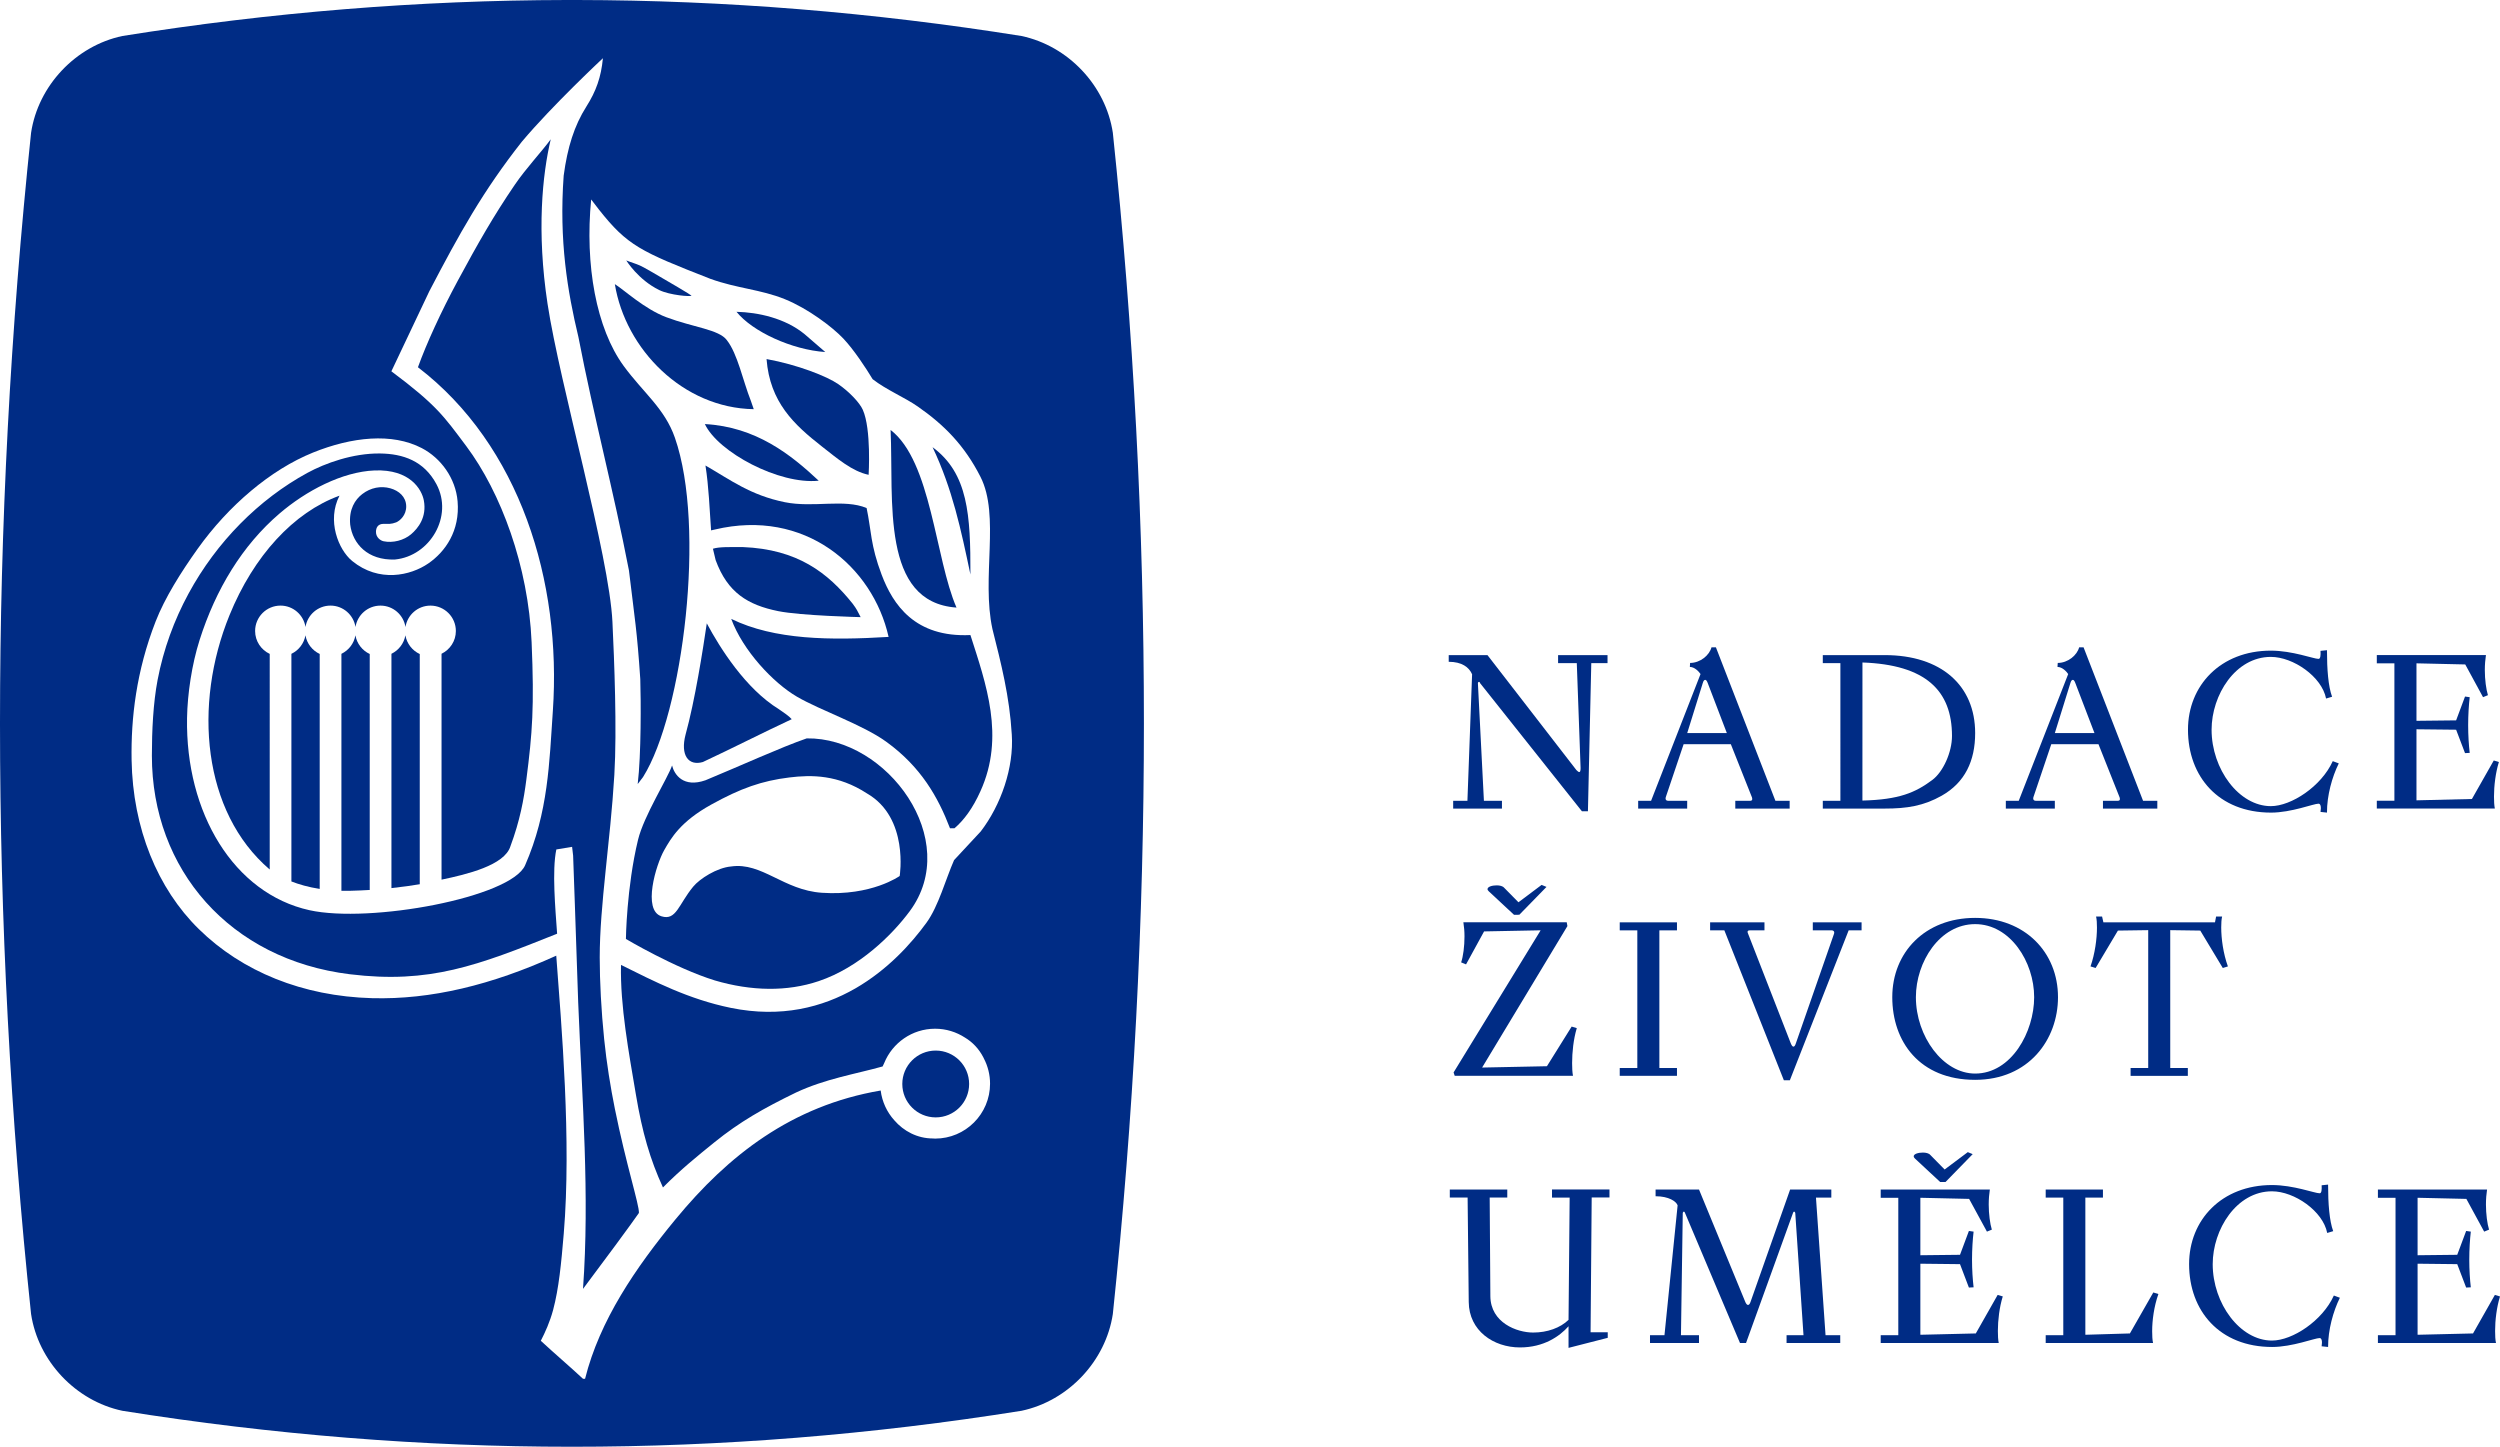 <?xml version="1.0" encoding="utf-8"?>
<!-- Generator: Adobe Illustrator 15.1.0, SVG Export Plug-In . SVG Version: 6.00 Build 0)  -->
<!DOCTYPE svg PUBLIC "-//W3C//DTD SVG 1.1//EN" "http://www.w3.org/Graphics/SVG/1.1/DTD/svg11.dtd">
<svg version="1.1" id="Layer_1_copy" xmlns="http://www.w3.org/2000/svg" xmlns:xlink="http://www.w3.org/1999/xlink" x="0px"
	 y="0px" width="202.086px" height="116.947px" viewBox="0 0 202.086 116.947" enable-background="new 0 0 202.086 116.947"
	 xml:space="preserve">
<g>
	<g>
		<path fill="#002C85" d="M60.69,32.387c-0.646-1.632-1.062-3.78-1.937-4.893c-0.633-0.863-2.723-1.034-4.895-1.853
			c-1.757-0.659-3.413-2.214-4.158-2.674c0.859,5.272,5.521,10.022,11.228,10.108L60.69,32.387z"/>
		<path fill="#002C85" d="M53.291,23.448c0.85,0.416,2.576,0.555,2.603,0.447c0.008-0.031-1.936-1.183-3.156-1.883
			c-0.495-0.284-0.946-0.548-1.285-0.662c-0.498-0.167-0.829-0.298-0.829-0.298S51.581,22.614,53.291,23.448z"/>
		<path fill="#002C85" d="M33.931,52.869c-0.601-0.279-1.045-0.839-1.161-1.512c-0.115,0.66-0.544,1.208-1.128,1.492v18.94
			c0.913-0.099,1.681-0.21,2.289-0.313V52.869z"/>
		<path fill="#002C85" d="M66.451,36.101c1.252,0.979,2.438,2.002,3.764,2.28c0,0,0.227-3.692-0.47-5.255
			c-0.254-0.572-1.091-1.458-1.991-2.08s-3.268-1.563-5.791-2.022C62.234,32.522,64.189,34.33,66.451,36.101z"/>
		<path fill="#002C85" d="M56.815,61.598c2.476-1.156,4.708-2.306,7.184-3.463c-0.218-0.257-0.672-0.553-1.049-0.814
			c-2.682-1.649-4.753-4.944-5.817-6.933c-0.312,2.117-0.954,6.24-1.716,8.993C54.986,61.031,55.632,61.94,56.815,61.598z"/>
		<path fill="#002C85" d="M66.179,79.309c3.284-1.106,5.937-3.736,7.354-5.646c4.281-5.764-1.822-14.076-8.322-13.976
			c-2.082,0.718-5.382,2.228-8.18,3.384c-1.793,0.631-2.525-0.458-2.705-1.194c-0.347,1.028-2.282,4.071-2.749,6
			c-0.935,3.874-0.981,8.023-0.981,8.023s3.96,2.355,7.189,3.354C60.75,80.125,63.626,80.17,66.179,79.309z M56.032,71.674
			c-1.184,1.438-1.367,2.767-2.558,2.396c-1.563-0.481-0.446-4.18,0.212-5.34c0.557-0.98,1.316-2.313,3.807-3.692
			c2.387-1.322,4.097-1.92,6.31-2.192c1.801-0.222,3.939-0.232,6.285,1.295c3.405,1.967,2.638,6.669,2.638,6.669
			s-2.27,1.632-6.285,1.357c-3.11-0.211-4.846-2.485-7.34-2.127C57.952,70.139,56.556,71.035,56.032,71.674z"/>
		<path fill="#002C85" d="M66.179,38.857c-2.265-2.121-5.072-4.352-9.202-4.578C58.038,36.543,62.982,39.193,66.179,38.857z"/>
		<circle fill="#002C85" cx="75.638" cy="87.623" r="2.701"/>
		<path fill="#002C85" d="M75.384,36.149c1.609,3.39,2.294,6.653,3.059,10.288C78.455,41.644,78.267,38.271,75.384,36.149z"/>
		<path fill="#002C85" d="M63.435,40.594c-2.783-0.568-4.386-1.802-6.409-2.965c0.27,1.733,0.329,3.491,0.454,5.244
			c0.053,0,0.251-0.069,0.305-0.069c7.258-1.729,12.766,2.981,14.044,8.68c-4.698,0.285-9.222,0.254-12.721-1.457
			c0.943,2.564,3.398,5.175,5.316,6.292c1.918,1.116,5.295,2.251,7.213,3.638c2.808,2.028,4.191,4.481,5.154,6.993h0.366
			c0.753-0.646,1.47-1.596,2.098-2.998c2-4.409,0.445-8.688-0.812-12.618c-4.483,0.21-6.26-2.454-7.175-4.874
			c-0.916-2.419-0.826-3.55-1.216-5.393C68.235,40.303,65.757,41.065,63.435,40.594z"/>
		<path fill="#002C85" d="M69.57,49.886c-0.288-0.543-0.284-0.6-0.646-1.087c-2.021-2.522-4.473-4.402-8.879-4.577
			c-1.158,0-1.906-0.024-2.416,0.134l0.219,0.919c0.963,2.63,2.598,3.626,5.055,4.125C64.733,49.772,69.57,49.886,69.57,49.886z"/>
		<path fill="#002C85" d="M77.318,49.114c-1.726-3.965-2.027-11.82-5.327-14.359C72.246,40.485,71.181,48.68,77.318,49.114z"/>
		<path fill="#002C85" d="M66.712,28.457l-1.664-1.437c-1.594-1.313-3.788-1.773-5.513-1.815
			C60.827,26.807,64.006,28.273,66.712,28.457z"/>
		<path fill="#002C85" d="M44.519,11.259c-0.693,0.955-1.993,2.336-2.905,3.675c-1.722,2.525-2.991,4.756-4.6,7.739
			c-1.356,2.511-2.549,5.12-3.23,7.013C42.035,35.999,45.406,47.01,44.69,57.46c-0.288,4.188-0.363,8.185-2.243,12.484
			c-1.138,2.605-12.556,4.714-17.435,3.631c-6.108-1.354-10.028-7.856-9.892-15.544c0.034-1.94,0.384-4.31,1.012-6.288
			c1.309-4.12,3.461-7.661,6.46-10.23c2.138-1.833,5.064-3.382,7.694-3.485c2.854-0.111,3.805,1.531,3.974,2.422
			c0.256,1.354-0.464,2.257-1.033,2.739c-0.577,0.489-1.468,0.724-2.225,0.563c-0.25-0.054-0.614-0.313-0.611-0.758
			c0.002-0.354,0.167-0.646,0.609-0.648c0.431,0,0.596,0.039,1.031-0.123c0.296-0.132,0.819-0.57,0.804-1.313
			c-0.016-0.75-0.583-1.241-1.281-1.437c-0.763-0.216-1.59-0.058-2.268,0.463c-0.583,0.447-1.098,1.234-0.978,2.477
			c0.2,1.535,1.408,2.896,3.616,2.816c2.839-0.276,4.736-3.502,3.358-6.085c-1.007-1.888-2.696-2.464-4.568-2.487
			c-2.179-0.026-4.435,0.786-5.865,1.567c-3.936,2.146-7.343,5.583-9.604,9.751c-1.17,2.155-2.033,4.508-2.504,6.977
			c-0.361,1.896-0.464,4.134-0.464,6.134c0,9.208,6.313,16.482,16.009,17.668c6.457,0.788,10.302-0.698,16.748-3.277
			c-0.143-2.036-0.421-5.108-0.063-6.811c0.377-0.055,1.274-0.211,1.274-0.211l0.083,0.712c0,0,0.23,6.354,0.41,11.86
			c0.323,7.961,0.934,15.588,0.389,23.16c1.507-1.998,4.032-5.42,4.52-6.14c0.03-0.666-1.033-3.893-1.949-8.437
			c-0.345-1.714-0.666-3.687-0.861-5.61c-0.236-2.307-0.359-4.682-0.359-6.593c0-4.271,0.861-9.36,1.182-14.769
			c0.218-3.685-0.007-9.256-0.154-12.368c-0.256-5.372-4.25-19.169-5.246-25.713C43.368,18.678,43.847,14.098,44.519,11.259z"/>
		<path fill="#002C85" d="M25.843,52.862c-0.597-0.28-1.037-0.837-1.152-1.506c-0.116,0.662-0.547,1.214-1.136,1.496v18.399
			c0.601,0.235,1.361,0.46,2.288,0.604V52.862z"/>
		<path fill="#002C85" d="M9.893,2.91c-3.775,0.799-6.808,4.014-7.381,7.824C0.838,26.644,0.001,42.541,0,58.438v0.074
			c0.001,15.896,0.838,31.794,2.511,47.702c0.574,3.813,3.604,7.024,7.381,7.826c24.312,3.877,48.371,3.877,72.684,0
			c3.777-0.803,6.804-4.013,7.38-7.826c3.349-31.84,3.349-63.642,0-95.479c-0.574-3.813-3.604-7.023-7.38-7.824
			C70.563,0.99,58.611,0.022,46.66,0h-0.851C33.857,0.022,21.905,0.99,9.893,2.91z M46.757,27.249
			c1.238,6.417,2.846,12.449,4.084,18.865c0.485,4.052,0.646,4.788,0.916,8.785c0.054,1.684,0.078,6.099-0.209,8.48l0.436-0.574
			c1.607-2.563,2.892-7.644,3.448-13.021c0.544-5.261,0.385-10.772-0.876-14.397c-0.823-2.368-2.549-3.634-4.134-5.795
			c-2.23-3.04-3.152-8.191-2.636-13.468l0.622,0.809c2.316,2.931,3.367,3.396,9.025,5.61c2.164,0.779,4.044,0.847,6.002,1.638
			c1.878,0.76,3.853,2.254,4.73,3.181c0.876,0.928,1.835,2.396,2.374,3.29c1.123,0.873,2.58,1.462,3.667,2.222
			c2.111,1.473,3.754,3.122,5.05,5.67c1.598,3.14,0.063,8.16,0.968,12.31c0.701,2.787,1.382,5.437,1.563,8.521
			c0.179,2.667-0.873,5.704-2.513,7.838c-0.699,0.736-1.453,1.578-2.153,2.315c-0.674,1.528-1.256,3.718-2.224,5.051
			c-2.435,3.352-7.677,8.559-15.82,6.892c-3.428-0.702-6.175-2.133-8.879-3.473c-0.077,3.3,0.634,7.092,1.207,10.499
			c0.512,3.043,1.142,5.224,2.184,7.49c1.428-1.44,2.774-2.529,4.157-3.647c2.045-1.655,3.981-2.756,6.605-4.03
			c2.366-1.105,4.735-1.475,6.995-2.104c0.039-0.092,0.083-0.188,0.131-0.283c0.661-1.621,2.252-2.767,4.111-2.767
			c0.892,0,1.72,0.267,2.416,0.718c0.619,0.373,1.128,0.908,1.487,1.604c0.001,0.002,0.002,0.004,0.002,0.005
			c0.015,0.026,0.026,0.057,0.04,0.083c0.315,0.607,0.497,1.3,0.497,2.033c0,2.451-1.989,4.438-4.44,4.439
			c-0.061,0-0.119-0.008-0.179-0.011c-1.262,0-2.368-0.594-3.125-1.474c-0.588-0.654-0.982-1.484-1.097-2.402
			c-7.206,1.228-12.338,5.258-16.572,10.396c-3.248,3.94-6.147,8.194-7.325,12.909H47.13c-1.075-1-2.339-2.075-3.414-3.075
			c0.354-0.686,0.733-1.521,0.997-2.5c0.462-1.729,0.66-3.797,0.857-6.149c0.631-7.55-0.186-16.818-0.605-22.481
			c-5.22,2.369-10.125,3.565-14.893,3.435c-5.603-0.154-10.5-2.144-14.008-5.592c-3.33-3.271-5.333-8.136-5.426-13.66
			c-0.058-3.371,0.375-7.182,1.945-11.205c0.739-1.893,2.028-3.953,3.399-5.874c2.486-3.482,5.89-6.387,9.314-7.77
			c3.166-1.278,6.395-1.611,8.794-0.365c1.561,0.813,2.741,2.445,2.9,4.303c0.203,2.387-0.996,4.084-2.375,5.028
			c-1.428,0.979-3.98,1.563-6.147-0.204c-1.109-0.904-2.067-3.27-1.024-5.279c-3.707,1.343-6.94,4.868-8.895,9.668
			c-2.95,7.245-2.171,15.901,3.237,20.535c0,0,0.009,0.008,0.017,0.016V52.858c-0.696-0.329-1.181-1.031-1.181-1.852
			c0-1.133,0.919-2.053,2.053-2.053c1.022,0,1.864,0.751,2.02,1.729c0.156-0.979,0.998-1.729,2.02-1.729s1.864,0.751,2.021,1.729
			c0.156-0.979,0.998-1.728,2.02-1.728s1.864,0.75,2.02,1.729c0.157-0.979,0.998-1.729,2.02-1.729c1.135,0,2.054,0.919,2.054,2.053
			c0,0.811-0.475,1.507-1.158,1.84v18.259c2.047-0.429,5.095-1.156,5.568-2.698c0.769-2.063,1.082-3.787,1.288-5.39
			c0.487-3.771,0.647-5.872,0.425-11.102c-0.263-6.163-2.483-12.111-5.282-15.854c-1.812-2.418-2.395-3.313-6.054-6.048
			c1.021-2.157,2.044-4.313,3.067-6.472c2.442-4.678,4.333-8.091,7.48-12.088c2.476-2.945,6.552-6.748,6.552-6.748
			c-0.145,1.536-0.553,2.672-1.342,3.916c-0.965,1.523-1.524,3.278-1.829,5.576C45.181,19.453,45.873,23.564,46.757,27.249z"/>
		<path fill="#002C85" d="M29.887,71.939V52.865c-0.599-0.278-1.041-0.837-1.157-1.508c-0.114,0.661-0.545,1.21-1.132,1.495v19.154
			c0.238,0.007,0.482,0.008,0.734,0C28.878,71.992,29.396,71.969,29.887,71.939z"/>
		<path fill="#002C85" d="M118.996,54.505l-0.378,10.228h-1.152v0.631h3.943v-0.631h-1.458l-0.486-9.507
			c0-0.055,0.036-0.107,0.09-0.107c0.055,0,0.072,0.054,0.09,0.107l8.229,10.354h0.485l0.271-11.975h1.313v-0.647h-3.996v0.647
			h1.512l0.307,8.479c0,0.233-0.037,0.324-0.109,0.324c-0.053,0-0.125-0.055-0.232-0.162l-7.186-9.291h-3.133v0.54
			C118.168,53.497,118.744,53.929,118.996,54.505z"/>
		<path fill="#002C85" d="M136.384,64.732h-1.548c-0.126,0-0.252-0.09-0.18-0.306l1.439-4.269h3.816l1.71,4.304
			c0.019,0.055,0.019,0.106,0.019,0.145c0,0.091-0.072,0.126-0.181,0.126h-1.188v0.631h4.394v-0.631h-1.151l-4.809-12.404h-0.359
			c-0.162,0.63-0.9,1.26-1.729,1.26l-0.019,0.324c0.377,0,0.719,0.359,0.863,0.575l-3.997,10.245h-1.044v0.631h3.961L136.384,64.732
			L136.384,64.732z M137.645,55.208c0.056-0.197,0.127-0.252,0.199-0.252c0.053,0,0.125,0.055,0.197,0.252l1.548,4.051h-3.204
			L137.645,55.208z"/>
		<path fill="#002C85" d="M156.96,64.318c1.873-1.063,2.701-2.809,2.701-5.061c0-3.854-2.755-6.302-7.31-6.302h-5.006v0.647h1.422
			V64.73h-1.422v0.631h5.006C154.133,65.363,155.501,65.146,156.96,64.318z M150.55,53.552c5.114,0.18,7.238,2.269,7.238,5.941
			c0,1.313-0.72,2.917-1.603,3.564c-1.353,1.008-2.666,1.584-5.638,1.656L150.55,53.552L150.55,53.552z"/>
		<path fill="#002C85" d="M166.102,64.732h-1.547c-0.127,0-0.252-0.09-0.181-0.306l1.44-4.269h3.815l1.71,4.304
			c0.02,0.055,0.02,0.106,0.02,0.145c0,0.091-0.072,0.126-0.18,0.126h-1.188v0.631h4.394v-0.631h-1.152l-4.809-12.404h-0.359
			c-0.162,0.63-0.899,1.26-1.729,1.26l-0.02,0.324c0.379,0,0.722,0.359,0.865,0.575l-3.998,10.245h-1.043v0.631h3.961V64.732
			L166.102,64.732z M167.361,55.208c0.055-0.197,0.127-0.252,0.199-0.252c0.053,0,0.125,0.055,0.196,0.252l1.55,4.051h-3.205
			L167.361,55.208z"/>
		<path fill="#002C85" d="M183.581,65.687c1.64,0,3.438-0.722,3.835-0.722c0.162,0,0.234,0.234,0.162,0.666l0.521,0.056
			c0-1.405,0.414-2.881,0.955-3.979l-0.486-0.181c-0.918,2.035-3.35,3.637-5.006,3.637c-2.576,0-4.789-2.987-4.789-6.176
			c0-2.809,1.926-5.888,4.789-5.888c1.817,0,4.123,1.604,4.465,3.366l0.486-0.145c-0.308-0.827-0.414-2.215-0.414-3.763
			l-0.522,0.054c0.019,0.36,0,0.648-0.162,0.648c-0.396,0-2.106-0.666-3.854-0.666c-4.051,0-6.697,2.809-6.697,6.392
			C176.865,62.77,179.332,65.687,183.581,65.687z"/>
		<path fill="#002C85" d="M201.6,64.39c0-0.864,0.127-1.928,0.396-2.791l-0.414-0.126l-1.766,3.113l-4.482,0.108v-5.743l3.205,0.035
			l0.72,1.892l0.378-0.019c-0.072-0.611-0.125-1.422-0.125-2.231c0-0.827,0.053-1.656,0.125-2.27l-0.378-0.054l-0.72,1.926
			l-3.205,0.036v-4.646l3.943,0.09l1.438,2.646l0.396-0.162c-0.145-0.468-0.252-1.261-0.252-2.034c0-0.433,0.035-0.847,0.091-1.207
			h-8.822v0.666h1.422v11.11h-1.422v0.631h9.542C201.618,65.111,201.6,64.768,201.6,64.39z"/>
		<path fill="#002C85" d="M127.044,82.983l-1.999,3.204l-5.24,0.108l6.896-11.435l-0.055-0.307h-8.354
			c0.056,0.342,0.09,0.737,0.09,1.135c0,0.812-0.106,1.62-0.271,2.105l0.396,0.162l1.458-2.665l4.573-0.09L117.5,86.69l0.09,0.271
			h9.561c-0.053-0.271-0.07-0.631-0.07-1.026c0-0.863,0.107-1.927,0.378-2.826L127.044,82.983z"/>
		<path fill="#002C85" d="M122.813,73.944l2.197-2.251l-0.396-0.162l-1.871,1.404l-1.152-1.17c-0.126-0.145-0.359-0.197-0.611-0.197
			c-0.359,0-0.738,0.106-0.738,0.307c0,0.055,0.037,0.107,0.109,0.181l2.033,1.891L122.813,73.944L122.813,73.944z"/>
		<polygon fill="#002C85" points="135.557,86.332 134.134,86.332 134.134,75.205 135.557,75.205 135.557,74.557 130.93,74.557 
			130.93,75.205 132.352,75.205 132.352,86.332 130.93,86.332 130.93,86.963 135.557,86.963 		"/>
		<path fill="#002C85" d="M146.537,75.205h1.549c0.107,0,0.234,0.09,0.162,0.288l-3.079,8.841c-0.054,0.181-0.126,0.271-0.198,0.271
			s-0.144-0.09-0.216-0.271l-3.457-8.877c-0.019-0.056-0.036-0.09-0.036-0.126c0-0.092,0.072-0.126,0.18-0.126h1.188v-0.647h-4.394
			v0.647h1.152l4.809,12.116h0.486l4.752-12.116h1.045v-0.647h-3.943V75.205z"/>
		<path fill="#002C85" d="M159.659,74.197c-4.052,0-6.698,2.79-6.698,6.409c0,3.583,2.197,6.682,6.698,6.682
			c4.339,0,6.698-3.261,6.698-6.682C166.357,76.987,163.691,74.197,159.659,74.197z M159.659,86.781
			c-2.593,0-4.789-3.007-4.789-6.176c0-2.845,1.926-5.904,4.789-5.904c2.845,0,4.771,3.062,4.771,5.904
			C164.43,83.416,162.594,86.781,159.659,86.781z"/>
		<path fill="#002C85" d="M175.428,75.188l2.43,0.035l1.82,3.024l0.413-0.127c-0.378-1.043-0.54-2.25-0.54-3.149
			c0-0.359,0.018-0.648,0.072-0.884h-0.486l-0.09,0.47h-9.021l-0.106-0.47h-0.485c0.055,0.233,0.071,0.541,0.071,0.899
			c0,0.9-0.161,2.107-0.521,3.134l0.414,0.127l1.801-3.024l2.449-0.035v11.146h-1.424v0.631h4.627v-0.631h-1.422V75.188H175.428z"/>
		<path fill="#002C85" d="M125.46,96.805h1.422l-0.09,9.885c-0.667,0.647-1.71,1.026-2.862,1.026c-1.313,0-3.438-0.793-3.457-2.937
			l-0.055-7.977h1.422v-0.648h-4.646v0.648h1.44l0.091,8.444c0.019,2.321,1.998,3.673,4.142,3.673c1.927,0,3.204-0.899,3.925-1.711
			v1.747l3.169-0.812v-0.45h-1.387l0.09-10.894h1.438v-0.648h-4.646v0.65h0.004V96.805z"/>
		<path fill="#002C85" d="M146.792,96.805h1.242v-0.648h-3.331l-3.205,9.095c-0.055,0.162-0.126,0.232-0.198,0.232
			c-0.071,0-0.144-0.07-0.216-0.232l-3.745-9.095h-3.511v0.541c1.063,0,1.674,0.414,1.781,0.738l-1.063,10.496h-1.17v0.631h3.961
			v-0.631h-1.458l0.146-9.886c0-0.034,0.055-0.106,0.091-0.106s0.09,0.072,0.09,0.106l4.446,10.517h0.486l3.799-10.517
			c0-0.034,0.055-0.106,0.09-0.106c0.037,0,0.091,0.072,0.091,0.106l0.667,9.886h-1.369v0.631h4.339v-0.631h-1.188L146.792,96.805z"
			/>
		<path fill="#002C85" d="M157.266,95.545l2.196-2.251l-0.396-0.162l-1.873,1.404l-1.152-1.171
			c-0.126-0.145-0.359-0.197-0.611-0.197c-0.361,0-0.738,0.106-0.738,0.308c0,0.053,0.035,0.106,0.107,0.18l2.035,1.892
			L157.266,95.545L157.266,95.545z"/>
		<path fill="#002C85" d="M161.479,104.674l-1.766,3.114l-4.482,0.107v-5.744l3.205,0.036l0.719,1.892l0.38-0.02
			c-0.072-0.611-0.128-1.422-0.128-2.231c0-0.828,0.056-1.656,0.128-2.27l-0.38-0.055l-0.719,1.928l-3.205,0.036v-4.646l3.942,0.091
			l1.44,2.646l0.396-0.161c-0.144-0.469-0.252-1.262-0.252-2.035c0-0.432,0.036-0.846,0.091-1.207h-8.822v0.667h1.422v11.108h-1.422
			v0.631h9.541c-0.053-0.252-0.07-0.595-0.07-0.974c0-0.862,0.126-1.926,0.396-2.791L161.479,104.674z"/>
		<path fill="#002C85" d="M174.061,104.475l-1.892,3.313l-3.601,0.107v-11.09h1.422v-0.648h-4.627v0.648h1.422v11.127h-1.422v0.631
			h8.678c-0.055-0.252-0.072-0.576-0.072-0.954c0-0.863,0.145-1.999,0.504-3.007L174.061,104.475z"/>
		<path fill="#002C85" d="M183.652,108.364c-2.574,0-4.789-2.988-4.789-6.176c0-2.81,1.927-5.889,4.789-5.889
			c1.82,0,4.125,1.604,4.466,3.367l0.485-0.146c-0.307-0.828-0.414-2.215-0.414-3.764l-0.521,0.055c0.018,0.359,0,0.647-0.162,0.647
			c-0.396,0-2.107-0.666-3.854-0.666c-4.051,0-6.698,2.81-6.698,6.393c0,3.78,2.467,6.697,6.716,6.697
			c1.639,0,3.439-0.721,3.835-0.721c0.162,0,0.233,0.233,0.162,0.666l0.522,0.055c0-1.403,0.414-2.881,0.953-3.979l-0.486-0.18
			C187.74,106.762,185.311,108.364,183.652,108.364z"/>
		<path fill="#002C85" d="M202.086,104.799l-0.414-0.125l-1.766,3.114l-4.482,0.107v-5.744l3.205,0.036l0.721,1.892l0.377-0.02
			c-0.072-0.611-0.125-1.422-0.125-2.231c0-0.828,0.053-1.656,0.125-2.27l-0.377-0.055l-0.721,1.928l-3.205,0.036v-4.646
			l3.943,0.091l1.439,2.646l0.396-0.161c-0.146-0.469-0.252-1.262-0.252-2.035c0-0.432,0.034-0.846,0.09-1.207h-8.823v0.667h1.424
			v11.108h-1.424v0.631h9.545c-0.056-0.252-0.072-0.595-0.072-0.974C201.689,106.727,201.816,105.664,202.086,104.799z"/>
	</g>
</g>
</svg>
